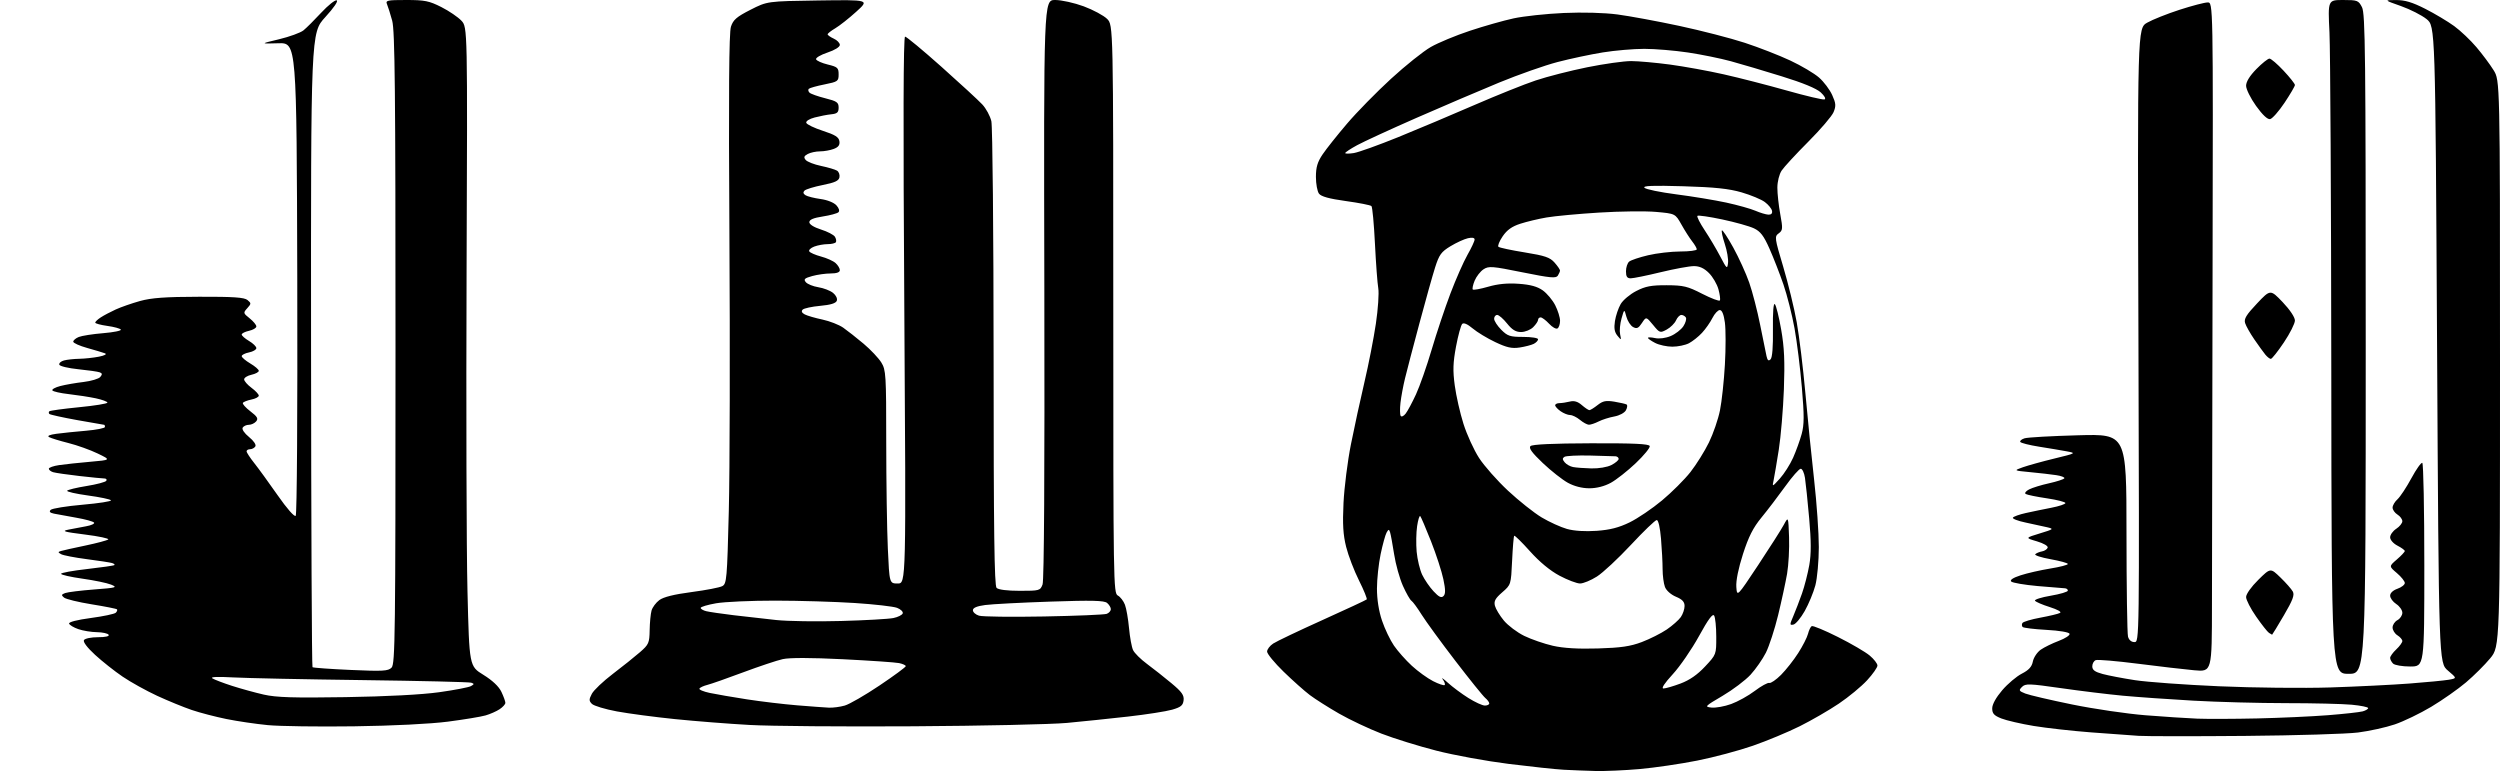 <?xml version="1.0" encoding="UTF-8" standalone="no"?>
<svg 
  version="1.1" 
  xmlns="http://www.w3.org/2000/svg" 
  xmlns:xlink="http://www.w3.org/1999/xlink" 
  xmlns:svg="http://www.w3.org/2000/svg"
  xmlns:rdf="http://www.w3.org/1999/02/22-rdf-syntax-ns#"
  xmlns:cc="http://creativecommons.org/ns#"
  xmlns:dc="http://purl.org/dc/elements/1.1/"
  viewBox="0 0 1024 320"
  width="1024"
  height="320"
>
<style>svg {background-color: white; }</style>"
<path stroke="none" fill="black" fill-rule="evenodd" d="M653.50,315.80C649.65,315.70 643.80,315.47 640.50,315.29C637.20,315.11 627.08,314.03 618.00,312.90C608.92,311.77 595.59,309.33 588.36,307.48C581.13,305.63 571.01,302.49 565.86,300.50C560.71,298.51 552.90,294.82 548.50,292.30C544.10,289.77 538.70,286.35 536.50,284.69C534.30,283.03 529.46,278.72 525.75,275.11C522.04,271.50 519.00,267.81 519.00,266.89C519.00,265.98 520.13,264.49 521.51,263.59C522.89,262.68 531.96,258.36 541.67,253.98C551.37,249.60 559.53,245.80 559.80,245.53C560.07,245.26 558.65,241.77 556.65,237.77C554.65,233.77 552.27,227.57 551.38,224.00C550.14,219.04 549.88,214.78 550.30,206.00C550.61,199.68 551.97,188.88 553.34,182.00C554.71,175.12 557.20,163.65 558.88,156.50C560.56,149.35 562.67,138.59 563.56,132.58C564.45,126.57 564.89,120.05 564.54,118.08C564.19,116.11 563.58,107.89 563.18,99.81C562.78,91.73 562.14,84.80 561.74,84.41C561.35,84.02 556.63,83.09 551.26,82.35C544.41,81.40 541.13,80.50 540.25,79.31C539.56,78.38 539.00,75.30 539.00,72.46C539.00,68.49 539.63,66.36 541.75,63.22C543.26,60.98 547.76,55.32 551.75,50.65C555.73,45.97 563.83,37.71 569.75,32.28C575.66,26.86 583.00,20.99 586.06,19.25C589.11,17.50 596.31,14.51 602.06,12.61C607.80,10.70 615.88,8.41 620.00,7.52C624.12,6.63 633.35,5.64 640.50,5.32C648.33,4.97 657.08,5.21 662.50,5.92C667.45,6.58 678.86,8.68 687.86,10.61C696.86,12.54 708.92,15.65 714.66,17.53C720.40,19.41 728.79,22.68 733.31,24.80C737.83,26.92 743.14,30.06 745.09,31.78C747.05,33.50 749.47,36.71 750.46,38.92C752.00,42.32 752.08,43.39 751.03,45.93C750.35,47.58 745.67,53.04 740.64,58.08C735.62,63.11 730.72,68.42 729.76,69.87C728.77,71.36 728.01,74.40 728.01,76.88C728.00,79.30 728.54,84.19 729.20,87.76C730.29,93.69 730.23,94.36 728.56,95.58C726.80,96.87 726.87,97.44 730.39,109.21C732.41,115.97 734.91,126.22 735.94,132.00C736.98,137.78 738.57,150.82 739.48,161.00C740.39,171.18 742.01,187.20 743.07,196.60C744.13,206.01 744.99,218.38 744.99,224.10C744.98,229.82 744.34,236.87 743.57,239.77C742.80,242.67 740.84,247.39 739.22,250.27C737.59,253.15 735.51,255.65 734.58,255.83C733.02,256.14 733.01,255.91 734.55,252.33C735.45,250.22 737.05,246.07 738.09,243.11C739.14,240.14 740.48,234.88 741.09,231.42C741.89,226.83 741.87,221.69 741.04,212.32C740.42,205.27 739.64,197.81 739.32,195.75C739.01,193.69 738.22,192.00 737.58,192.00C736.93,192.00 734.07,195.26 731.21,199.25C728.34,203.24 723.97,208.97 721.48,212.00C718.07,216.15 716.22,219.81 713.93,226.92C712.05,232.76 711.01,237.88 711.20,240.42C711.50,244.50 711.50,244.50 720.12,231.50C724.85,224.35 729.58,216.93 730.62,215.00C732.50,211.50 732.50,211.50 732.80,220.00C732.97,224.68 732.60,231.43 731.99,235.00C731.37,238.57 729.72,246.22 728.31,252.00C726.90,257.77 724.65,264.68 723.31,267.34C721.97,270.00 719.14,274.06 717.02,276.37C714.90,278.67 709.73,282.56 705.54,285.03C698.27,289.30 698.07,289.51 701.05,289.82C702.77,290.00 706.38,289.35 709.08,288.37C711.78,287.40 716.14,284.98 718.78,282.98C721.41,280.99 724.08,279.53 724.70,279.73C725.32,279.94 727.48,278.45 729.51,276.43C731.53,274.40 734.70,270.39 736.54,267.50C738.39,264.62 740.20,261.07 740.56,259.62C740.92,258.17 741.60,256.75 742.07,256.46C742.53,256.17 747.36,258.17 752.79,260.90C758.23,263.62 764.10,267.05 765.84,268.52C767.58,269.98 769.00,271.82 769.00,272.61C769.00,273.40 767.09,276.12 764.75,278.66C762.41,281.20 757.22,285.49 753.21,288.19C749.20,290.90 741.98,295.07 737.17,297.47C732.35,299.87 723.73,303.46 718.00,305.45C712.28,307.44 702.01,310.19 695.19,311.54C688.37,312.90 677.77,314.45 671.65,315.00C665.52,315.54 657.35,315.90 653.50,315.80zM919.50,301.43C898.60,301.61 879.02,301.60 876.00,301.40C872.98,301.21 864.20,300.57 856.50,299.98C848.80,299.40 838.23,298.21 833.00,297.35C827.77,296.48 821.81,295.10 819.75,294.28C816.74,293.08 816.00,292.26 816.01,290.14C816.01,288.50 817.57,285.69 820.11,282.72C822.37,280.08 825.98,277.03 828.14,275.93C831.01,274.46 832.23,273.12 832.66,270.94C832.99,269.30 834.44,267.13 835.88,266.12C837.32,265.12 840.65,263.49 843.28,262.50C845.91,261.51 847.90,260.21 847.70,259.60C847.49,258.96 843.56,258.29 838.25,258.00C833.25,257.73 828.85,257.19 828.48,256.82C828.11,256.44 828.06,255.71 828.39,255.18C828.71,254.66 832.02,253.67 835.74,252.99C839.46,252.30 843.08,251.44 843.78,251.06C844.54,250.66 842.81,249.68 839.57,248.65C836.54,247.70 833.83,246.53 833.53,246.05C833.24,245.57 836.15,244.65 840.00,244.00C843.85,243.35 847.00,242.41 847.00,241.91C847.00,241.41 846.44,240.98 845.75,240.96C845.06,240.94 840.06,240.53 834.63,240.05C829.21,239.56 824.33,238.73 823.79,238.19C823.16,237.56 824.52,236.66 827.66,235.64C830.32,234.77 835.76,233.53 839.75,232.88C843.74,232.24 847.00,231.39 847.00,231.01C847.00,230.63 843.81,229.75 839.91,229.05C836.01,228.36 833.19,227.43 833.66,226.99C834.12,226.55 835.36,226.04 836.42,225.85C837.47,225.66 838.51,224.97 838.73,224.32C838.95,223.64 837.10,222.56 834.31,221.73C829.50,220.32 829.50,220.32 835.50,218.49C841.22,216.75 841.36,216.64 838.50,215.96C836.85,215.57 832.91,214.71 829.74,214.05C826.57,213.39 824.20,212.48 824.48,212.03C824.76,211.57 827.13,210.72 829.75,210.14C832.36,209.56 837.09,208.58 840.25,207.97C843.41,207.36 846.00,206.49 846.00,206.05C846.00,205.61 842.57,204.73 838.39,204.11C834.20,203.49 830.31,202.69 829.74,202.34C829.17,201.98 829.76,201.16 831.11,200.47C832.42,199.79 836.11,198.65 839.30,197.95C842.48,197.24 845.30,196.33 845.55,195.92C845.80,195.51 844.32,194.93 842.25,194.62C840.19,194.31 835.40,193.76 831.61,193.40C824.72,192.74 824.72,192.74 828.61,191.37C830.75,190.62 836.55,189.01 841.50,187.81C850.43,185.63 850.47,185.61 846.50,184.86C844.30,184.45 839.24,183.60 835.25,182.97C831.27,182.34 827.79,181.46 827.51,181.02C827.24,180.59 828.03,179.91 829.26,179.53C830.49,179.14 840.39,178.58 851.25,178.29C871.00,177.74 871.00,177.74 871.01,218.12C871.02,240.33 871.30,259.51 871.63,260.75C872.00,262.15 873.00,263.00 874.26,263.00C876.29,263.00 876.29,263.00 875.90,137.28C875.50,11.57 875.50,11.57 879.50,9.28C881.70,8.03 887.67,5.65 892.76,4.00C897.86,2.35 903.03,1.00 904.26,1.00C906.50,1.00 906.50,1.00 906.27,110.25C906.14,170.34 906.03,232.03 906.02,247.35C906.00,275.20 906.00,275.20 898.75,274.54C894.76,274.18 884.38,272.97 875.68,271.86C866.98,270.75 859.22,270.09 858.43,270.39C857.64,270.69 857.00,271.83 857.00,272.93C857.00,274.43 858.06,275.21 861.25,276.07C863.59,276.70 869.55,277.84 874.50,278.60C879.45,279.36 894.98,280.49 909.00,281.10C923.02,281.72 943.50,281.93 954.50,281.58C965.50,281.22 980.12,280.50 987.00,279.97C993.88,279.45 1001.05,278.75 1002.95,278.43C1006.40,277.83 1006.40,277.83 1002.67,274.67C998.94,271.50 998.94,271.50 998.22,141.11C997.50,10.72 997.50,10.72 993.92,7.82C991.95,6.23 987.23,3.83 983.42,2.48C976.50,0.04 976.50,0.04 981.38,0.02C985.04,0.01 988.05,0.91 993.38,3.61C997.30,5.60 1002.63,8.79 1005.24,10.69C1007.84,12.59 1011.95,16.48 1014.35,19.33C1016.76,22.17 1019.92,26.40 1021.36,28.73C1024.00,32.96 1024.00,32.96 1024.00,148.87C1024.00,264.78 1024.00,264.78 1019.99,269.64C1017.79,272.31 1013.32,276.76 1010.06,279.52C1006.81,282.27 1000.40,286.77 995.82,289.51C991.25,292.24 984.52,295.49 980.88,296.72C977.25,297.95 970.50,299.44 965.88,300.03C961.27,300.62 940.40,301.25 919.50,301.43zM145.00,297.50C130.43,297.70 114.54,297.48 109.69,297.01C104.85,296.54 97.22,295.42 92.74,294.51C88.26,293.60 81.87,291.94 78.55,290.81C75.22,289.68 68.85,287.07 64.38,285.01C59.92,282.94 53.55,279.41 50.24,277.16C46.93,274.92 41.85,270.89 38.94,268.22C35.71,265.25 33.94,262.90 34.39,262.18C34.79,261.53 37.35,261.00 40.12,261.00C43.20,261.00 44.88,260.62 44.50,260.00C44.16,259.45 42.00,258.97 39.69,258.94C37.39,258.91 33.96,258.35 32.08,257.69C30.19,257.04 28.49,256.02 28.30,255.43C28.09,254.78 31.59,253.88 37.23,253.13C42.33,252.45 46.92,251.48 47.43,250.97C47.95,250.45 48.16,249.83 47.91,249.58C47.67,249.33 43.00,248.41 37.55,247.53C32.09,246.65 27.00,245.41 26.23,244.77C25.05,243.79 25.12,243.50 26.70,242.91C27.74,242.53 33.07,241.87 38.54,241.45C47.72,240.75 48.26,240.59 45.50,239.46C43.85,238.79 38.56,237.69 33.75,237.02C28.94,236.34 25.00,235.45 25.00,235.03C25.00,234.62 29.83,233.73 35.74,233.07C41.64,232.40 46.66,231.68 46.88,231.45C47.10,231.23 46.66,230.85 45.89,230.62C45.13,230.38 40.47,229.67 35.54,229.03C30.62,228.39 25.89,227.48 25.04,227.00C23.69,226.24 23.68,226.08 25.00,225.68C25.82,225.43 30.32,224.42 35.00,223.45C39.67,222.47 43.87,221.35 44.33,220.96C44.78,220.57 40.51,219.66 34.83,218.95C26.17,217.86 25.07,217.54 28.00,216.94C29.93,216.55 33.20,215.93 35.28,215.56C37.36,215.20 38.82,214.52 38.54,214.07C38.26,213.61 34.98,212.70 31.26,212.06C27.54,211.41 23.42,210.66 22.11,210.39C20.43,210.04 20.03,209.57 20.76,208.84C21.34,208.26 27.24,207.31 33.87,206.73C40.49,206.15 45.71,205.34 45.45,204.92C45.20,204.51 40.95,203.62 36.02,202.95C31.09,202.27 27.25,201.40 27.50,201.00C27.74,200.61 31.32,199.74 35.46,199.07C39.59,198.41 43.23,197.44 43.54,196.93C43.86,196.42 43.53,196.00 42.81,195.99C42.09,195.99 37.45,195.53 32.50,194.97C27.55,194.41 22.71,193.70 21.75,193.41C20.79,193.11 20.00,192.47 20.00,191.99C20.00,191.51 21.91,190.84 24.25,190.50C26.59,190.16 32.33,189.54 37.00,189.14C45.50,188.40 45.50,188.40 40.00,185.75C36.98,184.29 31.58,182.36 28.00,181.46C24.42,180.56 20.88,179.47 20.11,179.04C19.22,178.54 20.29,178.06 23.11,177.68C25.53,177.35 30.99,176.79 35.25,176.43C39.51,176.06 43.00,175.37 43.00,174.88C43.00,174.40 42.85,174.00 42.67,174.00C42.49,174.00 37.49,173.13 31.56,172.06C25.63,170.99 20.53,169.86 20.22,169.56C19.92,169.25 19.90,168.76 20.20,168.47C20.49,168.18 25.96,167.43 32.36,166.80C38.76,166.18 44.00,165.33 44.00,164.91C44.00,164.50 41.86,163.71 39.25,163.15C36.64,162.60 31.68,161.83 28.23,161.44C24.78,161.05 21.73,160.37 21.45,159.91C21.17,159.46 22.64,158.65 24.72,158.11C26.80,157.57 31.07,156.83 34.22,156.46C37.37,156.08 40.45,155.16 41.08,154.40C41.95,153.35 41.90,152.90 40.86,152.51C40.11,152.22 36.16,151.65 32.08,151.24C28.00,150.83 24.50,149.99 24.29,149.38C24.09,148.76 24.95,147.98 26.21,147.64C27.47,147.30 30.30,147.00 32.50,146.96C34.70,146.92 38.30,146.53 40.50,146.10C42.90,145.62 43.90,145.07 43.00,144.72C42.17,144.40 38.91,143.42 35.75,142.54C32.59,141.66 30.00,140.50 30.00,139.95C30.00,139.40 31.01,138.54 32.25,138.03C33.49,137.53 37.99,136.82 42.26,136.47C46.52,136.12 49.78,135.46 49.50,135.01C49.23,134.56 46.75,133.88 44.00,133.50C41.25,133.12 39.00,132.51 39.00,132.15C39.00,131.78 40.01,130.82 41.25,130.02C42.49,129.21 45.24,127.75 47.36,126.78C49.49,125.80 53.99,124.23 57.36,123.29C62.06,121.99 67.74,121.58 81.59,121.55C95.64,121.51 100.06,121.81 101.37,122.89C102.94,124.20 102.94,124.41 101.28,126.24C99.57,128.13 99.61,128.28 102.26,130.39C103.76,131.59 105.00,133.08 105.00,133.71C105.00,134.33 103.65,135.14 102.00,135.50C100.35,135.86 99.00,136.55 99.00,137.02C99.00,137.50 100.35,138.68 102.00,139.66C103.65,140.63 105.00,141.95 105.00,142.59C105.00,143.23 103.65,144.02 102.00,144.35C100.35,144.68 99.00,145.37 99.00,145.88C99.00,146.39 100.58,147.73 102.50,148.87C104.42,150.00 106.00,151.36 106.00,151.89C106.00,152.41 104.65,153.14 103.00,153.50C101.35,153.86 100.00,154.71 100.00,155.39C100.00,156.07 101.35,157.62 103.00,158.84C104.65,160.06 106.00,161.51 106.00,162.05C106.00,162.60 104.64,163.32 102.98,163.65C101.32,163.99 99.75,164.60 99.49,165.02C99.23,165.44 100.61,166.99 102.56,168.48C105.40,170.65 105.87,171.45 104.93,172.59C104.28,173.36 102.94,174.00 101.94,174.00C100.94,174.00 99.80,174.52 99.41,175.15C98.99,175.82 100.07,177.43 102.00,179.00C103.93,180.57 105.01,182.18 104.59,182.85C104.20,183.48 103.23,184.00 102.44,184.00C101.65,184.00 101.00,184.39 101.00,184.86C101.00,185.34 102.39,187.47 104.09,189.61C105.80,191.75 110.12,197.70 113.71,202.84C117.54,208.33 120.59,211.81 121.12,211.28C121.63,210.77 121.90,169.67 121.76,113.94C121.50,17.50 121.50,17.50 114.00,17.72C106.50,17.94 106.50,17.94 114.30,16.08C118.59,15.05 123.09,13.41 124.30,12.44C125.51,11.46 128.79,8.20 131.58,5.19C134.38,2.18 137.23,-0.09 137.91,0.14C138.65,0.38 136.77,3.16 133.23,7.02C127.32,13.50 127.32,13.50 127.41,143.17C127.46,214.48 127.72,273.03 128.00,273.28C128.28,273.53 135.31,274.04 143.63,274.41C156.83,275.00 158.97,274.88 160.38,273.47C161.86,272.00 162.00,260.30 162.00,142.65C162.00,36.83 161.75,12.54 160.64,8.47C159.89,5.74 158.94,2.71 158.53,1.75C157.85,0.16 158.58,0.00 166.42,0.00C173.97,0.00 175.78,0.37 180.78,2.90C183.93,4.49 187.62,7.01 189.00,8.48C191.50,11.17 191.50,11.17 191.11,111.33C190.90,166.43 191.06,225.30 191.48,242.18C192.23,272.86 192.23,272.86 197.99,276.41C201.72,278.71 204.33,281.18 205.38,283.39C206.27,285.27 207.00,287.29 207.00,287.88C207.00,288.47 205.93,289.65 204.62,290.51C203.32,291.37 200.73,292.51 198.87,293.04C197.02,293.58 190.10,294.72 183.50,295.58C176.25,296.52 161.01,297.28 145.00,297.50zM374.00,297.49C345.68,297.67 315.52,297.42 307.00,296.94C298.48,296.47 284.75,295.39 276.50,294.55C268.25,293.71 257.54,292.29 252.70,291.40C247.87,290.50 243.26,289.11 242.46,288.32C241.21,287.07 241.21,286.50 242.42,284.19C243.19,282.71 247.07,279.02 251.05,276.00C255.02,272.98 260.01,268.99 262.14,267.13C265.73,264.00 266.01,263.37 266.10,258.13C266.15,255.04 266.50,251.42 266.87,250.09C267.24,248.76 268.68,246.83 270.07,245.79C271.77,244.53 276.11,243.45 283.26,242.51C289.13,241.74 294.79,240.65 295.85,240.08C297.65,239.12 297.82,237.20 298.52,209.28C298.93,192.90 299.05,142.35 298.77,96.94C298.42,37.90 298.60,13.40 299.39,10.95C300.31,8.11 301.69,6.92 307.39,4.01C314.29,0.50 314.29,0.50 335.22,0.19C356.15,-0.11 356.15,-0.11 350.72,4.80C347.74,7.50 343.88,10.55 342.15,11.57C340.42,12.59 339.00,13.71 339.00,14.06C339.00,14.40 340.12,15.19 341.50,15.82C342.88,16.44 344.00,17.61 344.00,18.40C344.00,19.24 341.90,20.54 338.95,21.52C336.17,22.44 334.06,23.68 334.26,24.28C334.46,24.87 336.62,25.84 339.06,26.43C343.07,27.40 343.50,27.79 343.50,30.46C343.50,33.26 343.20,33.48 337.72,34.58C334.53,35.21 331.64,36.03 331.28,36.38C330.93,36.74 331.05,37.44 331.57,37.95C332.08,38.45 334.98,39.48 338.00,40.24C342.78,41.44 343.50,41.94 343.50,44.06C343.50,46.04 342.93,46.56 340.50,46.81C338.85,46.98 335.78,47.57 333.69,48.12C331.50,48.69 330.03,49.62 330.25,50.31C330.45,50.96 333.52,52.44 337.06,53.59C342.07,55.22 343.57,56.16 343.82,57.84C344.05,59.40 343.42,60.27 341.50,61.00C340.06,61.55 337.52,62.00 335.87,62.00C334.22,62.00 331.97,62.48 330.87,63.07C329.31,63.90 329.12,64.44 330.01,65.51C330.64,66.27 333.48,67.38 336.33,67.97C339.17,68.57 342.11,69.43 342.85,69.90C343.59,70.36 344.04,71.59 343.84,72.62C343.56,74.06 341.95,74.80 337.01,75.78C333.45,76.49 330.08,77.52 329.53,78.07C328.85,78.75 328.99,79.38 329.96,79.98C330.75,80.47 333.53,81.16 336.12,81.52C338.86,81.89 341.58,82.98 342.60,84.11C343.66,85.28 343.99,86.40 343.43,86.93C342.92,87.42 340.02,88.20 337.00,88.67C333.17,89.26 331.50,89.97 331.50,91.01C331.50,91.91 333.39,93.10 336.30,94.02C338.94,94.85 341.49,96.18 341.98,96.97C342.47,97.76 342.65,98.76 342.38,99.20C342.10,99.64 340.59,100.00 339.01,100.00C337.42,100.00 334.95,100.45 333.50,101.00C332.06,101.55 331.15,102.43 331.48,102.97C331.81,103.51 333.98,104.45 336.29,105.07C338.61,105.68 341.29,106.89 342.25,107.75C343.21,108.61 344.00,109.92 344.00,110.65C344.00,111.54 342.72,112.00 340.25,112.01C338.19,112.01 334.78,112.49 332.68,113.07C329.52,113.95 329.07,114.38 330.06,115.57C330.72,116.37 333.03,117.30 335.19,117.65C337.35,117.99 340.07,119.04 341.23,119.98C342.44,120.96 343.09,122.33 342.75,123.20C342.36,124.22 340.19,124.89 335.97,125.27C332.56,125.58 329.32,126.28 328.78,126.82C328.12,127.48 328.41,128.14 329.64,128.79C330.66,129.32 333.91,130.27 336.87,130.89C339.82,131.52 343.64,133.01 345.37,134.21C347.09,135.41 350.86,138.38 353.74,140.80C356.62,143.23 359.88,146.69 360.99,148.48C362.88,151.55 363.00,153.42 363.00,181.12C363.01,197.28 363.30,216.91 363.66,224.75C364.31,239.00 364.31,239.00 367.72,239.00C371.13,239.00 371.13,239.00 370.41,127.00C369.91,49.99 370.01,15.00 370.72,15.00C371.29,15.00 378.00,20.57 385.63,27.37C393.26,34.17 400.77,41.09 402.33,42.76C403.89,44.42 405.56,47.51 406.06,49.64C406.55,51.76 406.96,95.35 406.98,146.55C406.99,217.56 407.28,239.88 408.20,240.80C408.94,241.54 412.58,242.00 417.72,242.00C425.76,242.00 426.08,241.91 427.03,239.41C427.66,237.76 427.92,194.24 427.76,118.41C427.50,-0.00 427.50,-0.00 432.19,-0.00C434.78,-0.00 440.03,1.17 443.91,2.60C447.77,4.04 452.07,6.35 453.47,7.74C456.00,10.27 456.00,10.27 456.00,126.60C456.00,239.05 456.06,242.96 457.86,243.93C458.89,244.47 460.20,246.18 460.78,247.71C461.36,249.25 462.11,253.55 462.45,257.27C462.79,260.99 463.53,265.04 464.10,266.27C464.67,267.50 467.24,270.05 469.82,271.95C472.39,273.86 476.89,277.40 479.80,279.83C484.06,283.37 485.05,284.76 484.80,286.84C484.56,288.94 483.68,289.66 480.10,290.69C477.67,291.39 469.57,292.65 462.10,293.50C454.62,294.35 443.32,295.52 437.00,296.11C430.68,296.69 402.32,297.32 374.00,297.49zM924.50,294.27C933.85,294.06 946.90,293.47 953.50,292.95C960.10,292.43 966.51,291.72 967.75,291.38C968.99,291.04 970.00,290.43 970.00,290.03C970.00,289.62 966.96,289.00 963.25,288.65C959.54,288.30 947.44,288.01 936.36,288.01C925.28,288.00 908.18,287.55 898.36,286.99C888.54,286.44 875.55,285.52 869.50,284.96C863.45,284.39 852.04,283.00 844.14,281.86C831.12,279.99 829.63,279.94 828.21,281.36C826.80,282.77 826.93,283.03 829.58,284.08C831.18,284.71 839.83,286.73 848.78,288.56C857.74,290.39 871.24,292.37 878.78,292.97C886.33,293.57 895.88,294.19 900.00,294.36C904.12,294.52 915.15,294.48 924.50,294.27zM339.51,289.86C341.16,289.94 344.09,289.55 346.01,289.00C347.93,288.45 354.34,284.75 360.25,280.78C366.16,276.81 371.00,273.25 371.00,272.86C371.00,272.48 369.76,271.91 368.25,271.60C366.74,271.29 356.37,270.58 345.21,270.02C332.06,269.37 323.40,269.35 320.60,269.98C318.23,270.51 310.94,272.95 304.39,275.39C297.85,277.84 291.26,280.15 289.74,280.53C288.22,280.91 286.76,281.58 286.48,282.03C286.21,282.47 288.13,283.28 290.74,283.83C293.36,284.38 300.23,285.57 306.00,286.46C311.77,287.35 321.00,288.45 326.50,288.90C332.00,289.35 337.85,289.78 339.51,289.86zM608.20,289.00C609.19,289.00 610.00,288.61 610.00,288.12C610.00,287.64 609.27,286.64 608.38,285.90C607.48,285.16 601.97,278.32 596.13,270.71C590.28,263.10 584.07,254.58 582.32,251.79C580.57,248.99 578.68,246.42 578.12,246.07C577.55,245.72 575.99,242.98 574.64,239.97C573.29,236.96 571.66,231.12 571.03,227.00C570.39,222.88 569.64,218.82 569.37,218.00C568.94,216.71 568.74,216.73 567.94,218.15C567.43,219.05 566.34,223.02 565.51,226.96C564.68,230.91 564.00,237.27 564.00,241.10C564.00,245.49 564.76,250.33 566.07,254.20C567.20,257.57 569.41,262.18 570.96,264.44C572.51,266.70 575.81,270.42 578.29,272.70C580.77,274.99 584.69,277.82 587.00,279.00C589.31,280.18 591.44,280.89 591.74,280.59C592.04,280.29 591.68,279.25 590.94,278.27C590.19,277.30 591.14,277.92 593.04,279.65C594.94,281.38 598.73,284.20 601.45,285.90C604.17,287.61 607.20,289.00 608.20,289.00zM141.50,285.55C158.44,285.28 172.75,284.53 179.90,283.53C186.17,282.65 192.02,281.53 192.90,281.03C194.29,280.25 194.30,280.07 193.00,279.63C192.18,279.35 172.15,278.88 148.50,278.57C124.85,278.27 101.00,277.77 95.50,277.47C89.00,277.11 86.02,277.25 87.00,277.86C87.83,278.39 91.45,279.77 95.05,280.93C98.65,282.09 104.50,283.70 108.05,284.51C113.15,285.67 120.16,285.89 141.50,285.55zM681.35,282.00C682.22,282.00 685.37,281.09 688.36,279.97C692.06,278.58 695.25,276.37 698.39,273.01C703.00,268.09 703.00,268.09 702.98,260.79C702.98,256.78 702.58,252.89 702.11,252.15C701.51,251.19 699.69,253.65 695.88,260.59C692.92,265.97 688.09,272.99 685.14,276.19C681.76,279.86 680.36,282.00 681.35,282.00zM962.00,276.00C955.00,276.00 955.00,276.00 954.90,151.25C954.84,82.64 954.50,20.54 954.15,13.25C953.50,-0.00 953.50,-0.00 959.72,-0.00C965.60,-0.00 966.03,0.16 967.47,2.95C968.82,5.55 969.00,21.85 969.00,140.95C969.00,276.00 969.00,276.00 962.00,276.00zM987.20,273.00C984.01,273.00 980.86,272.46 980.20,271.80C979.54,271.14 979.00,270.09 979.00,269.47C979.00,268.86 980.12,267.29 981.50,266.00C982.88,264.71 984.00,263.16 984.00,262.57C984.00,261.97 983.10,260.92 982.00,260.23C980.90,259.55 980.00,258.10 980.00,257.03C980.00,255.95 980.90,254.59 982.00,254.00C983.10,253.41 984.00,252.06 984.00,250.99C984.00,249.92 982.88,248.31 981.50,247.41C980.12,246.51 979.00,244.97 979.00,243.98C979.00,242.90 980.18,241.79 982.00,241.15C983.65,240.57 985.00,239.52 985.01,238.80C985.01,238.09 983.55,236.25 981.76,234.73C978.50,231.96 978.50,231.96 981.75,229.16C983.54,227.62 985.00,226.06 985.00,225.70C985.00,225.34 983.65,224.35 982.00,223.50C980.30,222.62 979.00,221.14 979.00,220.09C979.00,219.07 980.12,217.49 981.50,216.59C982.88,215.69 984.00,214.29 984.00,213.49C984.00,212.68 983.10,211.45 982.00,210.77C980.90,210.08 980.00,208.80 980.00,207.91C980.00,207.03 980.91,205.48 982.03,204.48C983.14,203.47 985.70,199.60 987.71,195.87C989.72,192.15 991.73,189.33 992.18,189.61C992.63,189.89 993.00,208.77 993.00,231.56C993.00,273.00 993.00,273.00 987.20,273.00zM654.50,265.61C663.92,265.33 667.79,264.76 672.50,262.98C675.80,261.73 680.39,259.41 682.71,257.84C685.02,256.26 687.61,253.97 688.46,252.76C689.30,251.55 690.00,249.51 690.00,248.23C690.00,246.51 689.08,245.51 686.46,244.42C684.41,243.56 682.52,241.88 681.96,240.41C681.43,239.01 681.00,235.72 681.00,233.09C681.00,230.45 680.71,224.86 680.35,220.65C679.97,216.12 679.26,213.00 678.60,213.01C678.00,213.01 673.24,217.58 668.03,223.17C662.81,228.76 656.54,234.61 654.08,236.16C651.62,237.72 648.52,239.00 647.19,239.00C645.87,239.00 642.08,237.56 638.77,235.80C634.91,233.74 630.60,230.17 626.70,225.82C623.36,222.09 620.44,219.22 620.22,219.45C619.99,219.67 619.61,224.28 619.36,229.68C618.90,239.49 618.90,239.50 615.31,242.62C612.46,245.09 611.84,246.23 612.32,248.12C612.66,249.43 614.31,252.16 615.99,254.19C617.67,256.21 621.42,259.04 624.33,260.46C627.24,261.88 632.52,263.70 636.06,264.51C640.42,265.50 646.38,265.85 654.50,265.61zM930.65,259.98C930.57,259.98 930.00,259.64 929.38,259.23C928.76,258.83 926.40,255.84 924.13,252.58C921.86,249.33 920.00,245.71 920.00,244.55C920.00,243.32 922.12,240.34 925.00,237.50C929.99,232.58 929.99,232.58 934.07,236.54C936.32,238.72 938.60,241.31 939.14,242.30C939.91,243.71 939.11,245.84 935.47,252.05C932.91,256.42 930.74,259.99 930.65,259.98zM344.50,254.36C354.40,254.09 364.04,253.54 365.93,253.15C367.81,252.77 369.53,251.90 369.76,251.23C369.98,250.56 368.93,249.54 367.43,248.97C365.92,248.40 358.12,247.51 350.10,246.99C342.07,246.47 327.44,246.03 317.58,246.02C307.73,246.01 296.81,246.50 293.33,247.10C289.85,247.71 287.00,248.56 287.00,248.99C287.00,249.43 288.01,250.03 289.25,250.34C290.49,250.65 295.55,251.39 300.50,251.99C305.45,252.59 313.32,253.48 318.00,253.97C322.68,254.46 334.60,254.64 344.50,254.36zM427.57,252.51C440.81,252.27 452.40,251.78 453.32,251.43C454.25,251.08 455.00,250.21 455.00,249.52C455.00,248.82 454.31,247.67 453.46,246.96C452.25,245.96 447.24,245.84 430.21,246.42C418.27,246.82 406.25,247.45 403.50,247.82C400.10,248.28 398.50,248.97 398.50,249.95C398.50,250.76 399.62,251.76 401.00,252.18C402.38,252.61 414.33,252.76 427.57,252.51zM591.25,244.15C592.12,243.28 592.11,241.60 591.20,237.25C590.54,234.09 588.27,227.10 586.15,221.73C584.03,216.36 582.04,211.71 581.73,211.39C581.41,211.08 580.83,212.93 580.45,215.51C580.06,218.10 579.98,222.81 580.26,225.98C580.55,229.15 581.57,233.40 582.52,235.41C583.48,237.42 585.57,240.47 587.18,242.19C589.38,244.55 590.37,245.03 591.25,244.15zM654.00,217.43C659.48,217.04 663.12,216.10 667.50,213.96C670.80,212.35 676.77,208.31 680.76,204.98C684.75,201.66 690.00,196.42 692.42,193.34C694.83,190.26 698.24,184.80 699.99,181.21C701.74,177.62 703.77,171.72 704.50,168.09C705.24,164.47 706.14,156.03 706.52,149.33C706.90,142.64 706.90,134.88 706.51,132.08C706.06,128.76 705.33,127.00 704.43,127.00C703.67,127.00 702.31,128.46 701.41,130.25C700.51,132.04 698.59,134.78 697.14,136.34C695.69,137.90 693.28,139.81 691.80,140.59C690.31,141.37 687.25,142.00 685.00,142.00C682.75,142.00 679.57,141.31 677.95,140.47C676.33,139.64 675.00,138.70 675.00,138.39C675.00,138.09 676.30,138.13 677.90,138.48C679.61,138.85 682.24,138.51 684.32,137.64C686.26,136.83 688.59,135.02 689.51,133.63C690.42,132.23 690.88,130.62 690.53,130.04C690.17,129.47 689.34,129.00 688.68,129.00C688.02,129.00 687.03,130.00 686.49,131.23C685.94,132.45 684.24,134.14 682.70,134.98C679.98,136.46 679.82,136.41 677.09,133.08C674.27,129.66 674.27,129.66 672.53,132.31C671.12,134.46 670.44,134.77 668.92,133.96C667.89,133.41 666.65,131.50 666.17,129.73C665.30,126.50 665.30,126.50 664.18,130.44C663.56,132.61 663.30,135.53 663.60,136.94C664.12,139.44 664.10,139.46 662.50,137.50C661.30,136.03 661.03,134.43 661.48,131.51C661.82,129.31 662.88,126.18 663.83,124.55C664.78,122.92 667.65,120.51 670.21,119.20C673.96,117.26 676.35,116.81 682.65,116.83C689.56,116.86 691.23,117.26 697.22,120.34C700.95,122.25 704.21,123.48 704.46,123.06C704.72,122.65 704.45,120.59 703.87,118.48C703.29,116.38 701.54,113.38 699.98,111.83C698.01,109.86 696.15,109.00 693.83,109.00C692.00,109.00 685.86,110.13 680.19,111.50C674.51,112.88 669.00,114.00 667.94,114.00C666.47,114.00 666.00,113.30 666.00,111.12C666.00,109.54 666.59,107.75 667.31,107.15C668.04,106.55 671.52,105.38 675.06,104.55C678.60,103.71 684.54,103.02 688.25,103.01C691.96,103.01 695.00,102.61 695.00,102.13C695.00,101.66 694.16,100.20 693.12,98.88C692.09,97.57 690.11,94.47 688.73,92.00C686.20,87.50 686.20,87.50 678.35,86.80C674.03,86.41 663.52,86.54 655.00,87.07C646.48,87.60 636.80,88.50 633.50,89.07C630.20,89.63 625.35,90.79 622.73,91.64C619.28,92.75 617.27,94.19 615.49,96.80C614.13,98.79 613.36,100.73 613.76,101.09C614.17,101.46 619.00,102.49 624.50,103.38C632.83,104.73 634.88,105.43 636.75,107.56C637.99,108.96 638.99,110.42 638.98,110.81C638.98,111.19 638.57,112.13 638.09,112.90C637.34,114.07 635.03,113.85 623.59,111.54C611.16,109.02 609.78,108.91 607.64,110.31C606.36,111.16 604.73,113.24 604.02,114.95C603.31,116.66 602.97,118.30 603.26,118.59C603.55,118.88 606.39,118.36 609.57,117.44C613.53,116.29 617.47,115.91 622.07,116.24C626.86,116.58 629.70,117.36 631.92,118.94C633.64,120.17 635.94,122.91 637.02,125.04C638.11,127.18 639.00,130.04 639.00,131.40C639.00,132.77 638.53,134.17 637.95,134.53C637.37,134.89 635.82,134.02 634.50,132.59C633.18,131.17 631.62,130.00 631.05,130.00C630.47,130.00 630.00,130.45 630.00,131.00C630.00,131.55 629.10,132.90 628.00,134.00C626.90,135.10 624.67,136.00 623.04,136.00C620.86,136.00 619.35,135.08 617.29,132.50C615.76,130.58 613.94,129.00 613.25,129.00C612.56,129.00 612.00,129.71 612.00,130.58C612.00,131.44 613.32,133.47 614.92,135.08C617.51,137.67 618.54,138.00 623.92,138.00C627.27,138.00 630.00,138.43 630.00,138.96C630.00,139.50 629.21,140.33 628.25,140.83C627.29,141.32 624.68,142.00 622.46,142.34C619.25,142.83 617.19,142.37 612.46,140.13C609.18,138.58 605.01,136.05 603.19,134.51C601.07,132.73 599.53,132.07 598.92,132.68C598.39,133.21 597.25,137.37 596.39,141.93C595.15,148.55 595.04,151.76 595.87,157.90C596.44,162.13 598.04,169.20 599.44,173.62C600.84,178.04 603.71,184.32 605.82,187.58C607.93,190.84 613.27,196.88 617.69,201.00C622.11,205.12 628.30,210.04 631.45,211.93C634.61,213.81 639.28,215.94 641.84,216.66C644.78,217.48 649.27,217.76 654.00,217.43zM651.00,200.00C648.03,200.00 644.81,199.18 642.20,197.75C639.94,196.51 635.32,192.87 631.93,189.66C627.50,185.45 626.08,183.52 626.87,182.73C627.59,182.01 635.99,181.62 651.64,181.57C669.24,181.52 675.43,181.81 675.73,182.70C675.95,183.36 673.38,186.51 670.02,189.70C666.66,192.89 662.06,196.51 659.80,197.75C657.19,199.18 653.97,200.00 651.00,200.00zM729.05,196.00C730.79,194.07 733.22,190.25 734.45,187.50C735.67,184.75 737.26,180.36 737.97,177.75C739.01,173.90 739.03,170.25 738.05,158.75C737.39,150.91 736.03,140.00 735.04,134.50C734.05,129.00 732.00,120.90 730.49,116.50C728.97,112.10 726.40,105.49 724.76,101.81C722.43,96.56 721.07,94.78 718.41,93.52C716.55,92.64 710.71,91.00 705.42,89.88C700.14,88.76 695.57,88.10 695.26,88.41C694.95,88.72 696.29,91.37 698.24,94.31C700.20,97.25 703.07,102.10 704.63,105.08C707.28,110.15 707.48,110.32 707.80,107.72C707.99,106.19 707.39,102.67 706.47,99.90C705.55,97.13 705.02,94.65 705.29,94.37C705.57,94.10 707.66,97.26 709.94,101.39C712.22,105.53 715.17,112.00 716.49,115.78C717.81,119.56 719.82,127.34 720.96,133.07C722.10,138.81 723.27,144.58 723.57,145.89C723.97,147.66 724.41,147.99 725.23,147.17C725.94,146.46 726.29,141.96 726.19,134.85C726.10,127.89 726.40,124.00 726.98,124.58C727.50,125.10 728.66,129.79 729.57,135.01C730.85,142.29 731.10,147.99 730.68,159.50C730.37,167.75 729.43,178.86 728.59,184.20C727.75,189.53 726.80,195.15 726.47,196.70C725.87,199.50 725.87,199.50 729.05,196.00zM651.80,191.86C654.85,191.94 658.35,191.35 660.05,190.47C661.67,189.64 663.00,188.51 663.00,187.97C663.00,187.44 662.44,186.96 661.75,186.90C661.06,186.85 656.34,186.71 651.26,186.59C646.17,186.47 641.47,186.71 640.82,187.11C639.91,187.68 639.92,188.20 640.89,189.36C641.58,190.20 643.13,191.07 644.32,191.30C645.52,191.54 648.88,191.79 651.80,191.86zM650.80,173.97C650.08,173.95 648.44,173.05 647.14,171.97C645.84,170.89 644.03,170.00 643.11,170.00C642.20,170.00 640.44,169.30 639.22,168.44C638.00,167.59 637.00,166.49 637.00,166.01C637.00,165.52 637.79,165.12 638.75,165.12C639.71,165.11 641.63,164.83 643.01,164.48C644.78,164.04 646.24,164.47 647.92,165.93C649.23,167.07 650.63,168.00 651.02,168.00C651.41,168.00 652.92,167.06 654.38,165.91C656.55,164.21 657.81,163.96 661.27,164.53C663.59,164.92 665.84,165.43 666.25,165.68C666.67,165.92 666.55,166.97 665.99,168.02C665.41,169.10 663.37,170.20 661.24,170.59C659.18,170.96 656.28,171.88 654.80,172.63C653.31,173.39 651.51,173.99 650.80,173.97zM575.77,169.40C576.58,168.36 578.48,164.80 580.00,161.50C581.53,158.20 584.41,149.97 586.41,143.21C588.40,136.45 591.87,126.10 594.10,120.21C596.33,114.32 599.48,107.20 601.08,104.38C602.69,101.56 604.00,98.74 604.00,98.11C604.00,97.37 603.01,97.18 601.25,97.58C599.74,97.92 596.53,99.39 594.12,100.85C590.34,103.14 589.48,104.32 587.83,109.50C586.78,112.80 583.88,123.15 581.38,132.50C578.87,141.85 576.22,151.97 575.49,155.00C574.75,158.03 573.92,162.50 573.64,164.95C573.36,167.39 573.39,169.82 573.72,170.35C574.04,170.87 574.96,170.45 575.77,169.40zM930.13,147.00C929.68,147.00 928.67,146.21 927.88,145.25C927.09,144.29 925.06,141.47 923.36,139.00C921.66,136.53 919.97,133.53 919.60,132.34C919.06,130.62 920.06,128.97 924.44,124.34C929.95,118.50 929.95,118.50 934.98,123.76C937.95,126.89 940.00,129.94 940.00,131.28C940.00,132.51 937.97,136.55 935.48,140.26C932.99,143.97 930.59,147.00 930.13,147.00zM724.32,87.92C725.50,87.97 726.03,87.42 725.82,86.36C725.65,85.45 724.32,83.83 722.88,82.76C721.44,81.68 717.16,79.90 713.38,78.80C708.16,77.28 702.40,76.67 689.50,76.29C676.82,75.92 672.77,76.08 673.58,76.92C674.18,77.55 680.03,78.75 686.58,79.60C693.14,80.44 702.34,81.96 707.03,82.97C711.72,83.99 717.12,85.50 719.03,86.33C720.94,87.16 723.32,87.87 724.32,87.92zM554.54,62.69C556.49,62.37 564.70,59.42 572.79,56.14C580.88,52.85 594.92,46.93 604.00,42.98C613.08,39.04 624.33,34.52 629.00,32.96C633.67,31.39 643.18,28.96 650.13,27.55C657.07,26.15 665.17,25.01 668.13,25.02C671.08,25.03 678.23,25.67 684.00,26.44C689.77,27.22 699.67,29.01 706.00,30.44C712.33,31.86 723.95,34.85 731.82,37.07C739.70,39.30 746.67,40.94 747.31,40.73C747.99,40.50 747.37,39.32 745.79,37.86C744.04,36.24 738.46,33.93 729.80,31.26C722.49,28.99 713.11,26.21 708.96,25.08C704.82,23.94 696.94,22.34 691.46,21.51C685.98,20.69 677.90,20.01 673.50,20.01C669.10,20.01 661.45,20.67 656.50,21.47C651.55,22.27 643.22,24.04 638.00,25.40C632.77,26.76 621.98,30.56 614.00,33.84C606.02,37.13 590.80,43.63 580.17,48.29C569.54,52.96 558.62,57.98 555.92,59.45C553.21,60.92 551.00,62.38 551.00,62.69C551.00,63.01 552.59,63.00 554.54,62.69zM929.83,48.79C928.78,49.00 926.71,47.04 924.09,43.39C921.84,40.25 920.00,36.53 920.00,35.13C920.00,33.48 921.49,31.06 924.21,28.29C926.52,25.93 928.94,24.00 929.57,24.00C930.21,24.00 932.81,26.23 935.36,28.96C937.91,31.68 940.00,34.32 940.00,34.82C940.00,35.31 938.08,38.59 935.74,42.10C933.39,45.61 930.74,48.62 929.83,48.79z" />

</svg>